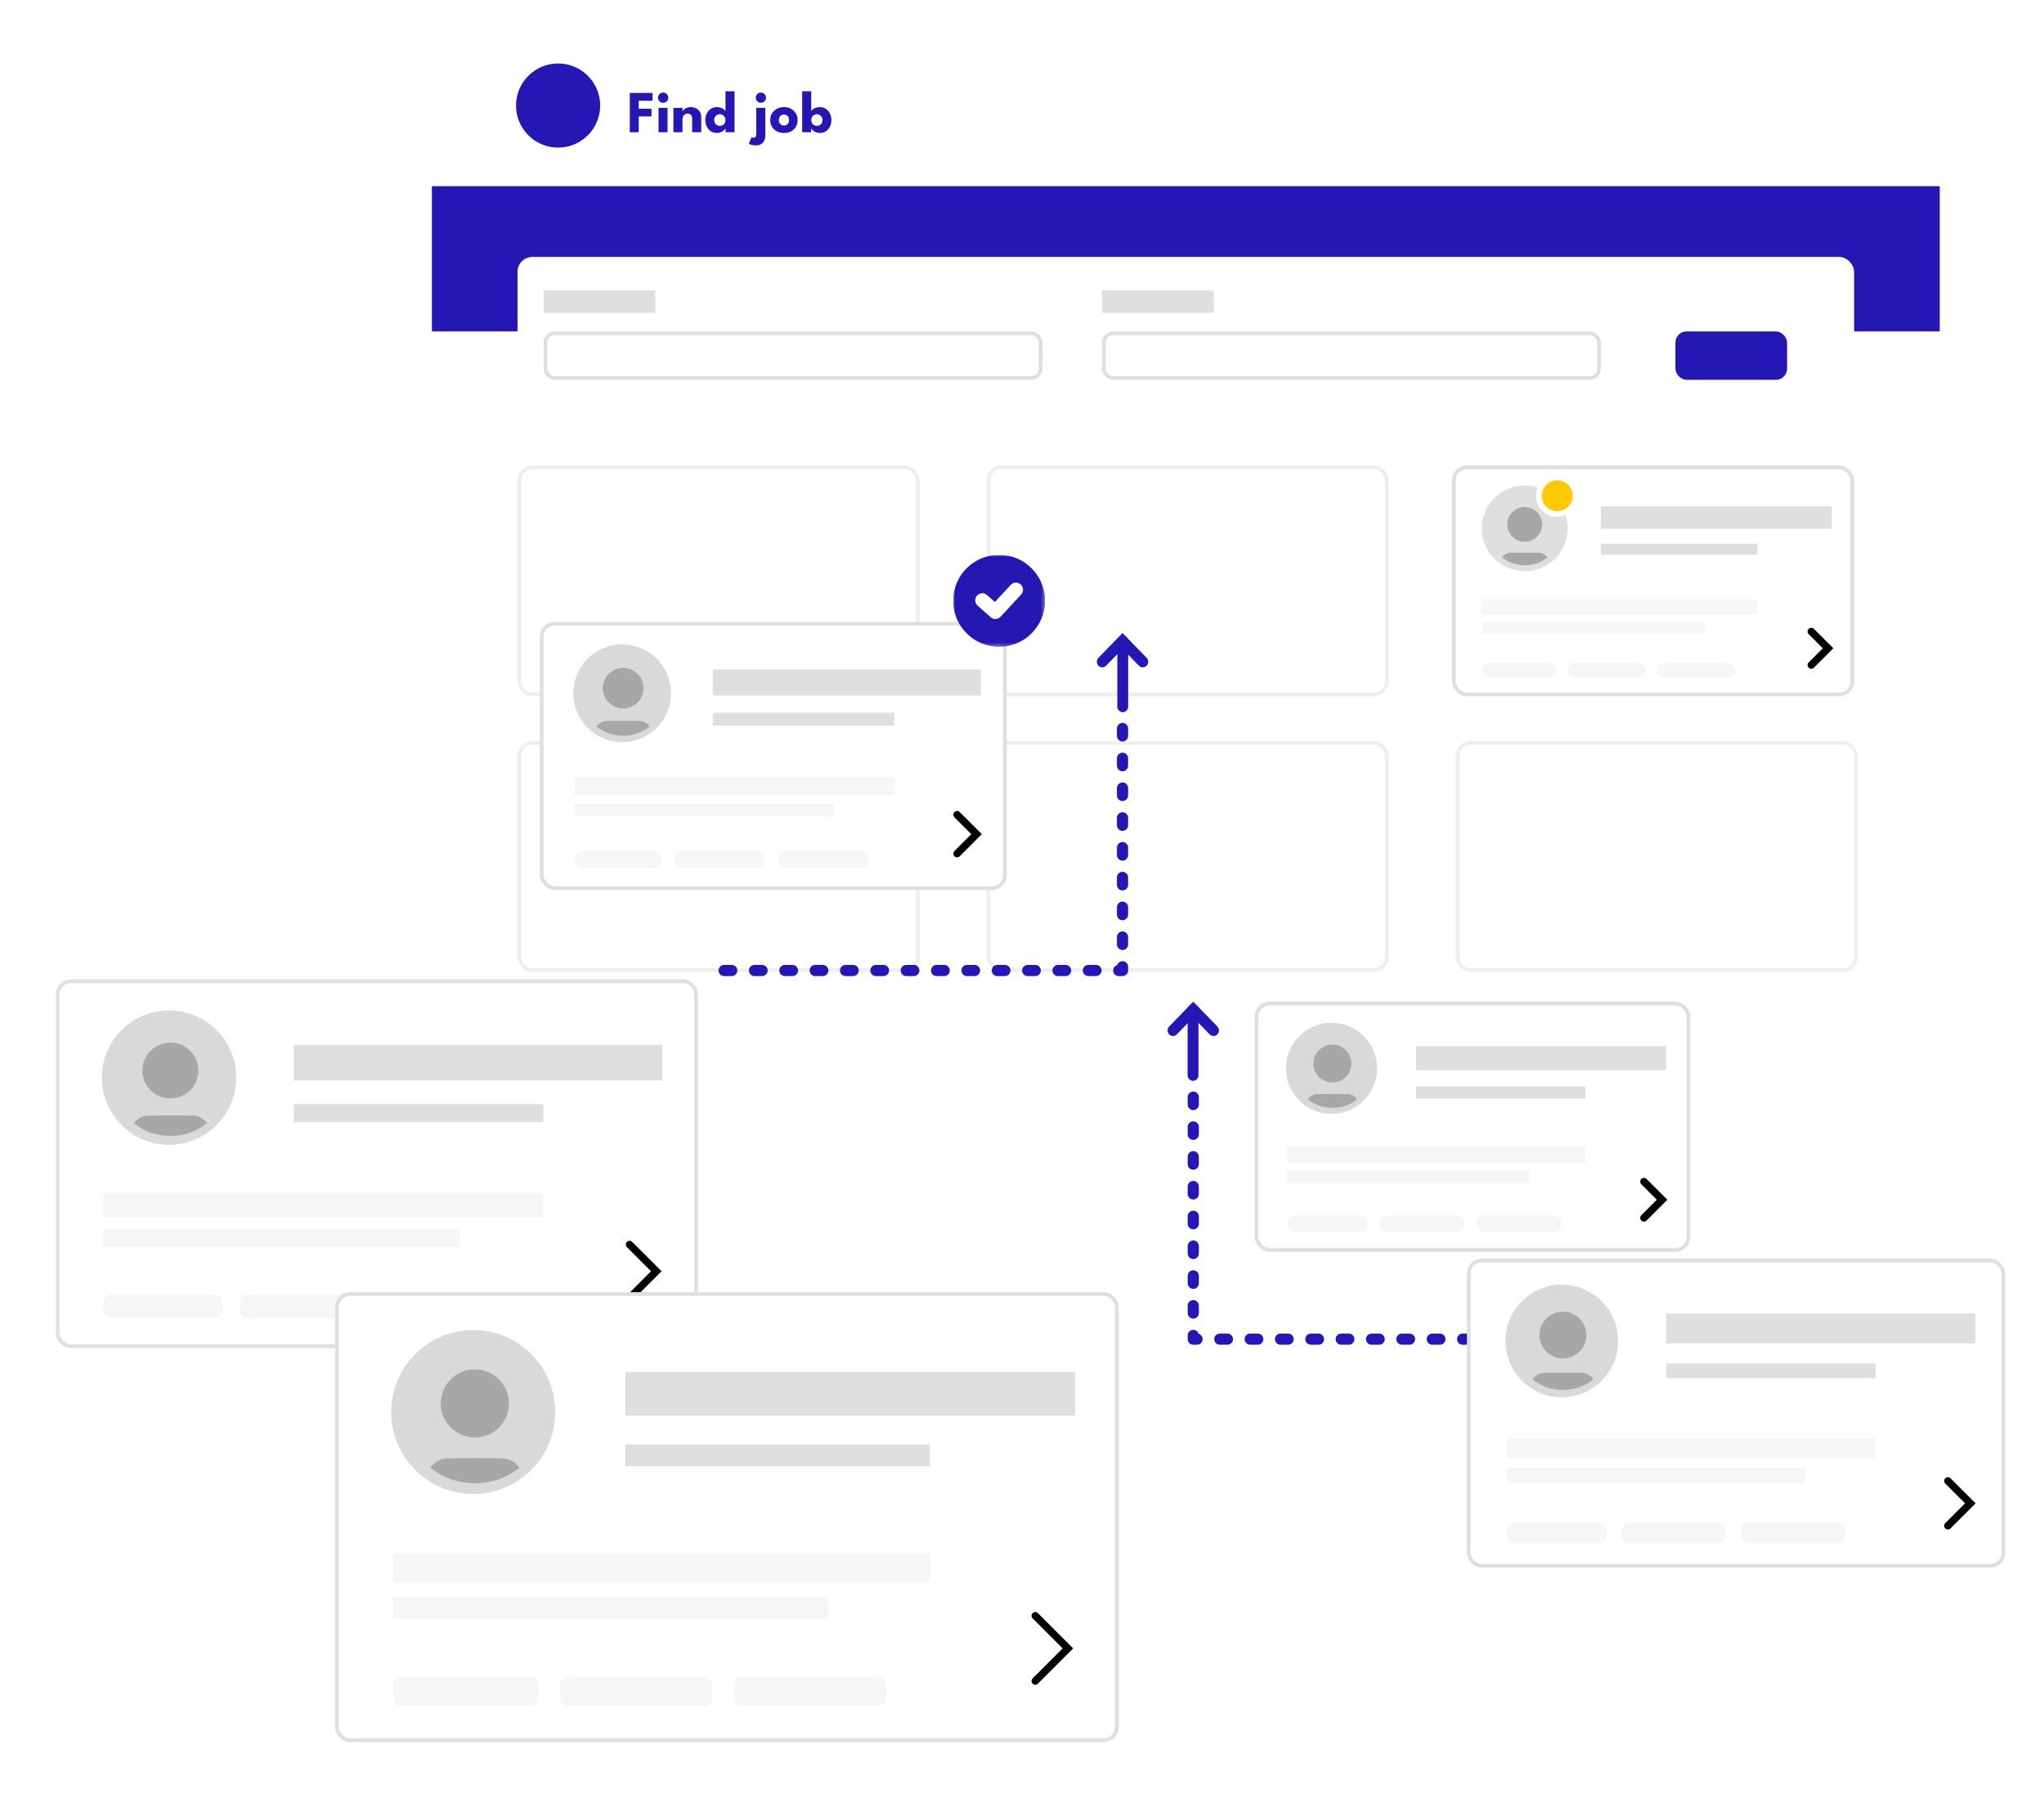 <svg width="549" height="488" viewBox="0 0 549 488" fill="none" xmlns="http://www.w3.org/2000/svg">
<g filter="url(#filter0_d_112_2038)">
<rect x="116" y="8" width="405" height="280" rx="4" fill="white"/>
</g>
<rect x="116" y="50" width="405" height="39" fill="#2417B3"/>
<rect x="116" y="8.002" width="405" height="41.585" rx="4" fill="white"/>
<path d="M169.161 24.962H175.265V27.058H171.553V29.186H174.985V31.274H171.553V35.522H169.161V24.962ZM176.873 35.522V28.954H179.305V35.522H176.873ZM178.121 27.602C177.737 27.602 177.411 27.469 177.145 27.202C176.878 26.93 176.745 26.608 176.745 26.234C176.745 25.861 176.878 25.538 177.145 25.266C177.417 24.989 177.742 24.85 178.121 24.85C178.371 24.85 178.601 24.914 178.809 25.042C179.017 25.165 179.185 25.33 179.313 25.538C179.441 25.746 179.505 25.978 179.505 26.234C179.505 26.608 179.369 26.93 179.097 27.202C178.825 27.469 178.499 27.602 178.121 27.602ZM185.5 28.762C185.959 28.762 186.407 28.856 186.844 29.042C187.281 29.229 187.641 29.525 187.924 29.93C188.207 30.33 188.348 30.858 188.348 31.514V35.522H185.908V31.914C185.908 31.445 185.796 31.093 185.572 30.858C185.348 30.618 185.055 30.498 184.692 30.498C184.452 30.498 184.225 30.562 184.012 30.69C183.804 30.813 183.633 30.989 183.5 31.218C183.372 31.442 183.308 31.701 183.308 31.994V35.522H180.876V28.954H183.308V29.922C183.372 29.746 183.505 29.57 183.708 29.394C183.916 29.213 184.175 29.064 184.484 28.946C184.799 28.824 185.137 28.762 185.5 28.762ZM192.577 35.714C191.943 35.714 191.391 35.56 190.921 35.25C190.452 34.936 190.087 34.517 189.825 33.994C189.569 33.466 189.441 32.882 189.441 32.242C189.441 31.602 189.569 31.021 189.825 30.498C190.087 29.97 190.452 29.549 190.921 29.234C191.391 28.92 191.943 28.762 192.577 28.762C192.999 28.762 193.372 28.829 193.697 28.962C194.023 29.09 194.287 29.245 194.489 29.426C194.692 29.602 194.815 29.765 194.857 29.914V24.514H197.289V35.522H194.881V34.458C194.78 34.656 194.615 34.853 194.385 35.05C194.156 35.242 193.887 35.4 193.577 35.522C193.268 35.65 192.935 35.714 192.577 35.714ZM193.321 33.802C193.615 33.802 193.876 33.736 194.105 33.602C194.34 33.469 194.524 33.285 194.657 33.05C194.791 32.81 194.857 32.541 194.857 32.242C194.857 31.944 194.791 31.677 194.657 31.442C194.524 31.202 194.34 31.016 194.105 30.882C193.876 30.744 193.615 30.674 193.321 30.674C193.039 30.674 192.783 30.744 192.553 30.882C192.329 31.016 192.151 31.202 192.017 31.442C191.889 31.677 191.825 31.944 191.825 32.242C191.825 32.541 191.889 32.81 192.017 33.05C192.151 33.285 192.329 33.469 192.553 33.602C192.783 33.736 193.039 33.802 193.321 33.802ZM203.005 39.042C202.525 39.042 202.131 38.994 201.821 38.898C201.507 38.808 201.272 38.714 201.117 38.618L201.861 36.81C201.947 36.88 202.037 36.928 202.133 36.954C202.229 36.986 202.339 37.002 202.461 37.002C202.605 37.002 202.725 36.962 202.821 36.882C202.923 36.802 202.997 36.682 203.045 36.522C203.099 36.368 203.125 36.176 203.125 35.946V28.954H205.557V36.33C205.557 36.837 205.469 37.296 205.293 37.706C205.117 38.117 204.843 38.442 204.469 38.682C204.096 38.922 203.608 39.042 203.005 39.042ZM204.357 27.602C203.984 27.602 203.661 27.469 203.389 27.202C203.123 26.93 202.989 26.608 202.989 26.234C202.989 25.984 203.051 25.754 203.173 25.546C203.296 25.338 203.461 25.17 203.669 25.042C203.877 24.914 204.107 24.85 204.357 24.85C204.613 24.85 204.845 24.914 205.053 25.042C205.261 25.165 205.427 25.33 205.549 25.538C205.677 25.746 205.741 25.978 205.741 26.234C205.741 26.608 205.605 26.93 205.333 27.202C205.067 27.469 204.741 27.602 204.357 27.602ZM210.574 35.714C209.854 35.714 209.214 35.568 208.654 35.274C208.099 34.976 207.662 34.568 207.342 34.05C207.027 33.528 206.87 32.93 206.87 32.258C206.87 31.586 207.027 30.989 207.342 30.466C207.662 29.938 208.099 29.522 208.654 29.218C209.214 28.914 209.854 28.762 210.574 28.762C211.294 28.762 211.929 28.914 212.478 29.218C213.027 29.522 213.457 29.938 213.766 30.466C214.075 30.989 214.23 31.586 214.23 32.258C214.23 32.93 214.075 33.528 213.766 34.05C213.457 34.568 213.027 34.976 212.478 35.274C211.929 35.568 211.294 35.714 210.574 35.714ZM210.574 33.714C210.851 33.714 211.091 33.653 211.294 33.53C211.497 33.408 211.654 33.234 211.766 33.01C211.878 32.786 211.934 32.533 211.934 32.25C211.934 31.962 211.878 31.706 211.766 31.482C211.654 31.258 211.497 31.082 211.294 30.954C211.091 30.826 210.851 30.762 210.574 30.762C210.297 30.762 210.054 30.826 209.846 30.954C209.643 31.082 209.483 31.258 209.366 31.482C209.254 31.706 209.198 31.962 209.198 32.25C209.198 32.533 209.254 32.786 209.366 33.01C209.483 33.234 209.643 33.408 209.846 33.53C210.054 33.653 210.297 33.714 210.574 33.714ZM215.456 35.522V24.514H217.888V29.914C217.936 29.765 218.058 29.602 218.256 29.426C218.458 29.245 218.722 29.09 219.048 28.962C219.378 28.829 219.752 28.762 220.168 28.762C220.808 28.762 221.362 28.92 221.832 29.234C222.301 29.549 222.664 29.97 222.92 30.498C223.176 31.021 223.304 31.602 223.304 32.242C223.304 32.882 223.176 33.466 222.92 33.994C222.664 34.517 222.301 34.936 221.832 35.25C221.362 35.56 220.808 35.714 220.168 35.714C219.816 35.714 219.482 35.65 219.168 35.522C218.858 35.4 218.589 35.242 218.36 35.05C218.136 34.853 217.97 34.656 217.864 34.458V35.522H215.456ZM220.92 32.242C220.92 31.944 220.853 31.677 220.72 31.442C220.592 31.202 220.413 31.016 220.184 30.882C219.96 30.744 219.706 30.674 219.424 30.674C219.13 30.674 218.866 30.744 218.632 30.882C218.402 31.016 218.221 31.202 218.088 31.442C217.954 31.677 217.888 31.944 217.888 32.242C217.888 32.541 217.954 32.81 218.088 33.05C218.221 33.285 218.402 33.469 218.632 33.602C218.866 33.736 219.13 33.802 219.424 33.802C219.706 33.802 219.96 33.736 220.184 33.602C220.413 33.469 220.592 33.285 220.72 33.05C220.853 32.81 220.92 32.541 220.92 32.242Z" fill="#2417B3"/>
<circle cx="149.901" cy="28.343" r="11.3" fill="#2417B3"/>
<g filter="url(#filter1_d_112_2038)">
<rect x="139" y="69" width="359" height="41" rx="4" fill="white"/>
</g>
<rect x="450" y="89" width="30" height="13" rx="3" fill="#2417B3"/>
<rect x="146" y="78" width="30" height="6" fill="#DFDFDF"/>
<rect x="296" y="78" width="30" height="6" fill="#DFDFDF"/>
<rect x="146.5" y="89.5" width="133" height="12" rx="2.5" fill="white" stroke="#DFDFDF"/>
<rect x="296.5" y="89.5" width="133" height="12" rx="2.5" fill="white" stroke="#DFDFDF"/>
<rect x="139" y="199" width="108" height="62" rx="4" fill="white"/>
<rect x="139.5" y="199.5" width="107" height="61" rx="3.5" stroke="#DFDFDF" stroke-opacity="0.5"/>
<path d="M412.969 131.923C412.165 134.19 412.466 136.254 414.1 138.035C415.703 139.784 417.714 140.193 420.479 139.416C421.732 142.824 421.156 148.291 416.78 151.831C412.358 155.408 406.08 155.239 401.824 151.453C397.679 147.768 396.785 141.479 399.727 136.822C402.851 131.876 408.614 130.469 412.969 131.923ZM404.826 141.822C404.819 144.413 406.917 146.514 409.517 146.519C412.115 146.524 414.222 144.43 414.229 141.838C414.234 139.265 412.134 137.15 409.559 137.136C406.947 137.122 404.833 139.214 404.824 141.822H404.826ZM403.378 150.669C406.896 153.578 412.28 153.509 415.675 150.669C415.057 149.887 414.257 149.406 413.26 149.394C410.773 149.364 408.283 149.366 405.793 149.394C404.803 149.406 404.011 149.89 403.378 150.669Z" fill="#DFDFDF"/>
<path d="M414.119 134.139C414.119 131.847 415.971 130 418.259 130C420.547 130 422.407 131.859 422.407 134.141C422.407 136.42 420.542 138.279 418.257 138.279C415.969 138.279 414.116 136.427 414.119 134.139Z" fill="#FFC800"/>
<path d="M404.826 141.822C404.833 139.216 406.947 137.124 409.562 137.136C412.136 137.15 414.236 139.263 414.231 141.838C414.227 144.43 412.118 146.523 409.52 146.519C406.919 146.514 404.819 144.413 404.829 141.822H404.826Z" fill="#A7A7A7"/>
<path d="M403.378 150.669C404.011 149.89 404.803 149.404 405.793 149.394C408.281 149.366 410.771 149.366 413.261 149.394C414.257 149.406 415.057 149.887 415.675 150.669C412.28 153.509 406.898 153.578 403.378 150.669Z" fill="#A7A7A7"/>
<path d="M412.969 131.923C412.165 134.19 412.466 136.254 414.1 138.035C415.703 139.784 417.714 140.193 420.479 139.416C421.732 142.824 421.156 148.291 416.78 151.831C412.358 155.408 406.08 155.239 401.824 151.453C397.679 147.768 396.785 141.479 399.727 136.822C402.851 131.876 408.614 130.469 412.969 131.923ZM404.826 141.822C404.819 144.413 406.917 146.514 409.517 146.519C412.115 146.524 414.222 144.43 414.229 141.838C414.234 139.265 412.134 137.15 409.559 137.136C406.947 137.122 404.833 139.214 404.824 141.822H404.826ZM403.378 150.669C406.896 153.578 412.28 153.509 415.675 150.669C415.057 149.887 414.257 149.406 413.26 149.394C410.773 149.364 408.283 149.366 405.793 149.394C404.803 149.406 404.011 149.89 403.378 150.669Z" fill="#DFDFDF"/>
<path d="M414.119 134.139C414.119 131.847 415.971 130 418.259 130C420.547 130 422.407 131.859 422.407 134.141C422.407 136.42 420.542 138.279 418.257 138.279C415.969 138.279 414.116 136.427 414.119 134.139Z" fill="#FFC800"/>
<path d="M404.826 141.822C404.833 139.216 406.947 137.124 409.562 137.136C412.136 137.15 414.236 139.263 414.231 141.838C414.227 144.43 412.118 146.523 409.52 146.519C406.919 146.514 404.819 144.413 404.829 141.822H404.826Z" fill="#A7A7A7"/>
<path d="M403.378 150.669C404.011 149.89 404.803 149.404 405.793 149.394C408.281 149.366 410.771 149.366 413.261 149.394C414.257 149.406 415.057 149.887 415.675 150.669C412.28 153.509 406.898 153.578 403.378 150.669Z" fill="#A7A7A7"/>
<rect x="390.5" y="125.5" width="107" height="61" rx="3.5" fill="white" stroke="#DFDFDF"/>
<rect x="430" y="136" width="62" height="6" fill="#DFDFDF"/>
<rect x="430" y="146" width="42" height="3" fill="#DFDFDF"/>
<rect x="398" y="161" width="74" height="4" fill="#DFDFDF" fill-opacity="0.3"/>
<rect x="398" y="167" width="60" height="3" fill="#DFDFDF" fill-opacity="0.3"/>
<rect x="398" y="178" width="20" height="4" rx="2" fill="#DFDFDF" fill-opacity="0.3"/>
<rect x="421" y="178" width="21" height="4" rx="2" fill="#DFDFDF" fill-opacity="0.3"/>
<rect x="445" y="178" width="21" height="4" rx="2" fill="#DFDFDF" fill-opacity="0.3"/>
<path d="M486.5 178.594L491 174.094L486.5 169.593" stroke="black" stroke-width="2" stroke-linecap="round"/>
<path d="M412.969 130.923C412.165 133.19 412.466 135.254 414.1 137.035C415.703 138.784 417.714 139.193 420.479 138.416C421.732 141.824 421.156 147.291 416.78 150.831C412.358 154.408 406.08 154.239 401.824 150.453C397.679 146.768 396.785 140.479 399.727 135.822C402.851 130.876 408.614 129.469 412.969 130.923ZM404.826 140.822C404.819 143.413 406.917 145.514 409.517 145.519C412.115 145.524 414.222 143.43 414.229 140.838C414.234 138.265 412.134 136.15 409.559 136.136C406.947 136.122 404.833 138.214 404.824 140.822H404.826ZM403.378 149.669C406.896 152.578 412.28 152.509 415.675 149.669C415.057 148.887 414.257 148.406 413.26 148.394C410.773 148.364 408.283 148.366 405.793 148.394C404.803 148.406 404.011 148.89 403.378 149.669Z" fill="#DFDFDF"/>
<path d="M414.119 133.139C414.119 130.847 415.971 129 418.259 129C420.547 129 422.407 130.859 422.407 133.141C422.407 135.42 420.542 137.279 418.257 137.279C415.969 137.279 414.116 135.427 414.119 133.139Z" fill="#FFC800"/>
<path d="M404.826 140.822C404.833 138.216 406.947 136.124 409.562 136.136C412.136 136.15 414.236 138.263 414.231 140.838C414.227 143.43 412.118 145.523 409.52 145.519C406.919 145.514 404.819 143.413 404.829 140.822H404.826Z" fill="#A7A7A7"/>
<path d="M403.378 149.669C404.011 148.89 404.803 148.404 405.793 148.394C408.281 148.366 410.771 148.366 413.261 148.394C414.257 148.406 415.057 148.887 415.675 149.669C412.28 152.509 406.898 152.578 403.378 149.669Z" fill="#A7A7A7"/>
<rect x="265" y="199" width="108" height="62" rx="4" fill="white"/>
<rect x="265.5" y="199.5" width="107" height="61" rx="3.5" stroke="#DFDFDF" stroke-opacity="0.5"/>
<rect x="391" y="199" width="108" height="62" rx="4" fill="white"/>
<rect x="391.5" y="199.5" width="107" height="61" rx="3.5" stroke="#DFDFDF" stroke-opacity="0.5"/>
<rect x="139" y="125" width="108" height="62" rx="4" fill="white"/>
<rect x="139.5" y="125.5" width="107" height="61" rx="3.5" stroke="#DFDFDF" stroke-opacity="0.5"/>
<rect x="265" y="125" width="108" height="62" rx="4" fill="white"/>
<rect x="265.5" y="125.5" width="107" height="61" rx="3.5" stroke="#DFDFDF" stroke-opacity="0.5"/>
<path fill-rule="evenodd" clip-rule="evenodd" d="M320.439 290.253C319.634 290.253 318.981 289.581 318.981 288.753L318.981 271.184C318.981 270.356 319.634 269.684 320.439 269.684C321.244 269.684 321.897 270.356 321.897 271.184L321.897 288.753C321.897 289.581 321.244 290.253 320.439 290.253Z" fill="#2417B3"/>
<path fill-rule="evenodd" clip-rule="evenodd" d="M320.5 269L326.969 275.654C327.538 276.24 327.538 277.19 326.969 277.776C326.399 278.361 325.476 278.361 324.907 277.776L320.5 273.243L316.093 277.776C315.524 278.361 314.601 278.361 314.031 277.776C313.462 277.19 313.462 276.24 314.031 275.654L320.5 269Z" fill="#2417B3"/>
<path fill-rule="evenodd" clip-rule="evenodd" d="M429 359.626C429 360.455 428.328 361.126 427.498 361.126L425.46 361.126C424.631 361.126 423.959 360.455 423.959 359.626C423.959 358.798 424.631 358.126 425.46 358.126L427.498 358.126C428.328 358.126 429 358.798 429 359.626ZM420.848 359.626C420.848 360.455 420.176 361.126 419.346 361.126L417.308 361.126C416.479 361.126 415.806 360.455 415.806 359.626C415.806 358.798 416.479 358.126 417.308 358.126L419.346 358.126C420.176 358.126 420.848 358.798 420.848 359.626ZM412.696 359.626C412.696 360.455 412.023 361.126 411.194 361.126L409.156 361.126C408.327 361.126 407.654 360.455 407.654 359.626C407.654 358.798 408.327 358.126 409.156 358.126L411.194 358.126C412.023 358.126 412.696 358.798 412.696 359.626ZM404.544 359.626C404.544 360.455 403.871 361.126 403.042 361.126L401.004 361.126C400.175 361.126 399.502 360.455 399.502 359.626C399.502 358.798 400.175 358.126 401.004 358.126L403.042 358.126C403.871 358.126 404.544 358.798 404.544 359.626ZM396.392 359.626C396.392 360.455 395.719 361.126 394.89 361.126L392.852 361.126C392.022 361.126 391.35 360.455 391.35 359.626C391.35 358.798 392.022 358.126 392.852 358.126L394.89 358.126C395.719 358.126 396.392 358.798 396.392 359.626ZM388.239 359.626C388.239 360.455 387.567 361.126 386.738 361.126L384.7 361.126C383.87 361.126 383.198 360.455 383.198 359.626C383.198 358.798 383.87 358.126 384.7 358.126L386.738 358.126C387.567 358.126 388.239 358.798 388.239 359.626ZM380.087 359.626C380.087 360.455 379.415 361.126 378.586 361.126L376.548 361.126C375.718 361.126 375.046 360.455 375.046 359.626C375.046 358.798 375.718 358.126 376.548 358.126L378.586 358.126C379.415 358.126 380.087 358.798 380.087 359.626ZM371.935 359.626C371.935 360.455 371.263 361.126 370.433 361.126L368.395 361.126C367.566 361.126 366.894 360.455 366.894 359.626C366.894 358.798 367.566 358.126 368.395 358.126L370.433 358.126C371.263 358.126 371.935 358.798 371.935 359.626ZM363.783 359.626C363.783 360.455 363.111 361.126 362.281 361.126L360.243 361.126C359.414 361.126 358.742 360.455 358.742 359.626C358.742 358.798 359.414 358.126 360.243 358.126L362.281 358.126C363.111 358.126 363.783 358.798 363.783 359.626ZM355.631 359.626C355.631 360.455 354.959 361.126 354.129 361.126L352.091 361.126C351.262 361.126 350.589 360.455 350.589 359.626C350.589 358.798 351.262 358.126 352.091 358.126L354.129 358.126C354.959 358.126 355.631 358.798 355.631 359.626ZM347.479 359.626C347.479 360.455 346.806 361.126 345.977 361.126L343.939 361.126C343.11 361.126 342.437 360.455 342.437 359.626C342.437 358.798 343.11 358.126 343.939 358.126L345.977 358.126C346.806 358.126 347.479 358.798 347.479 359.626ZM339.327 359.626C339.327 360.455 338.654 361.126 337.825 361.126L335.787 361.126C334.958 361.126 334.285 360.455 334.285 359.626C334.285 358.798 334.958 358.126 335.787 358.126L337.825 358.126C338.654 358.126 339.327 358.798 339.327 359.626ZM331.175 359.626C331.175 360.455 330.502 361.126 329.673 361.126L327.635 361.126C326.805 361.126 326.133 360.455 326.133 359.626C326.133 358.798 326.805 358.126 327.635 358.126L329.673 358.126C330.502 358.126 331.175 358.798 331.175 359.626ZM323.022 359.626C323.022 360.455 322.35 361.126 321.521 361.126L320.502 361.126C319.672 361.126 319 360.455 319 359.626L319 358.626C319 357.798 319.672 357.126 320.502 357.126C321.177 357.126 321.749 357.572 321.937 358.185C322.564 358.365 323.022 358.942 323.022 359.626ZM320.502 354.126C319.672 354.126 319 353.455 319 352.626L319 350.626C319 349.798 319.672 349.126 320.502 349.126C321.331 349.126 322.003 349.798 322.003 350.626L322.003 352.626C322.003 353.455 321.331 354.126 320.502 354.126ZM320.502 346.126C319.672 346.126 319 345.455 319 344.626L319 342.626C319 341.798 319.672 341.126 320.502 341.126C321.331 341.126 322.003 341.798 322.003 342.626L322.003 344.626C322.003 345.455 321.331 346.126 320.502 346.126ZM320.502 338.126C319.672 338.126 319 337.455 319 336.626L319 334.626C319 333.798 319.672 333.126 320.502 333.126C321.331 333.126 322.003 333.798 322.003 334.626L322.003 336.626C322.003 337.455 321.331 338.126 320.502 338.126ZM320.502 330.126C319.672 330.126 319 329.455 319 328.626L319 326.626C319 325.798 319.672 325.126 320.502 325.126C321.331 325.126 322.003 325.798 322.003 326.626L322.003 328.626C322.003 329.455 321.331 330.126 320.502 330.126ZM320.502 322.126C319.672 322.126 319 321.455 319 320.626L319 318.626C319 317.798 319.672 317.126 320.502 317.126C321.331 317.126 322.003 317.798 322.003 318.626L322.003 320.626C322.003 321.455 321.331 322.126 320.502 322.126ZM320.502 314.126C319.672 314.126 319 313.455 319 312.626L319 310.626C319 309.798 319.672 309.126 320.502 309.126C321.331 309.126 322.003 309.798 322.003 310.626L322.003 312.626C322.003 313.455 321.331 314.126 320.502 314.126ZM320.502 306.126C319.672 306.126 319 305.455 319 304.626L319 302.626C319 301.798 319.672 301.126 320.502 301.126C321.331 301.126 322.003 301.798 322.003 302.626L322.003 304.626C322.003 305.455 321.331 306.126 320.502 306.126ZM320.502 298.126C319.672 298.126 319 297.455 319 296.626L319 294.626C319 293.798 319.672 293.126 320.502 293.126C321.331 293.126 322.003 293.798 322.003 294.626L322.003 296.626C322.003 297.455 321.331 298.126 320.502 298.126Z" fill="#2417B3"/>
<path fill-rule="evenodd" clip-rule="evenodd" d="M301.561 191.253C302.366 191.253 303.019 190.581 303.019 189.753L303.019 172.184C303.019 171.356 302.366 170.684 301.561 170.684C300.756 170.684 300.103 171.356 300.103 172.184L300.103 189.753C300.103 190.581 300.756 191.253 301.561 191.253Z" fill="#2417B3"/>
<path fill-rule="evenodd" clip-rule="evenodd" d="M301.5 170L295.031 176.654C294.462 177.24 294.462 178.19 295.031 178.776C295.601 179.361 296.524 179.361 297.093 178.776L301.5 174.243L305.907 178.776C306.476 179.361 307.399 179.361 307.969 178.776C308.538 178.19 308.538 177.24 307.969 176.654L301.5 170Z" fill="#2417B3"/>
<path fill-rule="evenodd" clip-rule="evenodd" d="M193 260.626C193 261.455 193.672 262.126 194.502 262.126L196.54 262.126C197.369 262.126 198.041 261.455 198.041 260.626C198.041 259.798 197.369 259.126 196.54 259.126L194.502 259.126C193.672 259.126 193 259.798 193 260.626ZM201.152 260.626C201.152 261.455 201.824 262.126 202.654 262.126L204.692 262.126C205.521 262.126 206.194 261.455 206.194 260.626C206.194 259.798 205.521 259.126 204.692 259.126L202.654 259.126C201.824 259.126 201.152 259.798 201.152 260.626ZM209.304 260.626C209.304 261.455 209.977 262.126 210.806 262.126L212.844 262.126C213.673 262.126 214.346 261.455 214.346 260.626C214.346 259.798 213.673 259.126 212.844 259.126L210.806 259.126C209.977 259.126 209.304 259.798 209.304 260.626ZM217.456 260.626C217.456 261.455 218.129 262.126 218.958 262.126L220.996 262.126C221.825 262.126 222.498 261.455 222.498 260.626C222.498 259.798 221.825 259.126 220.996 259.126L218.958 259.126C218.129 259.126 217.456 259.798 217.456 260.626ZM225.608 260.626C225.608 261.455 226.281 262.126 227.11 262.126L229.148 262.126C229.978 262.126 230.65 261.455 230.65 260.626C230.65 259.798 229.978 259.126 229.148 259.126L227.11 259.126C226.281 259.126 225.608 259.798 225.608 260.626ZM233.761 260.626C233.761 261.455 234.433 262.126 235.262 262.126L237.3 262.126C238.13 262.126 238.802 261.455 238.802 260.626C238.802 259.798 238.13 259.126 237.3 259.126L235.262 259.126C234.433 259.126 233.761 259.798 233.761 260.626ZM241.913 260.626C241.913 261.455 242.585 262.126 243.414 262.126L245.452 262.126C246.282 262.126 246.954 261.455 246.954 260.626C246.954 259.798 246.282 259.126 245.452 259.126L243.414 259.126C242.585 259.126 241.913 259.798 241.913 260.626ZM250.065 260.626C250.065 261.455 250.737 262.126 251.567 262.126L253.605 262.126C254.434 262.126 255.106 261.455 255.106 260.626C255.106 259.798 254.434 259.126 253.605 259.126L251.567 259.126C250.737 259.126 250.065 259.798 250.065 260.626ZM258.217 260.626C258.217 261.455 258.889 262.126 259.719 262.126L261.757 262.126C262.586 262.126 263.258 261.455 263.258 260.626C263.258 259.798 262.586 259.126 261.757 259.126L259.719 259.126C258.889 259.126 258.217 259.798 258.217 260.626ZM266.369 260.626C266.369 261.455 267.041 262.126 267.871 262.126L269.909 262.126C270.738 262.126 271.411 261.455 271.411 260.626C271.411 259.798 270.738 259.126 269.909 259.126L267.871 259.126C267.041 259.126 266.369 259.798 266.369 260.626ZM274.521 260.626C274.521 261.455 275.194 262.126 276.023 262.126L278.061 262.126C278.89 262.126 279.563 261.455 279.563 260.626C279.563 259.798 278.89 259.126 278.061 259.126L276.023 259.126C275.194 259.126 274.521 259.798 274.521 260.626ZM282.673 260.626C282.673 261.455 283.346 262.126 284.175 262.126L286.213 262.126C287.042 262.126 287.715 261.455 287.715 260.626C287.715 259.798 287.042 259.126 286.213 259.126L284.175 259.126C283.346 259.126 282.673 259.798 282.673 260.626ZM290.825 260.626C290.825 261.455 291.498 262.126 292.327 262.126L294.365 262.126C295.195 262.126 295.867 261.455 295.867 260.626C295.867 259.798 295.195 259.126 294.365 259.126L292.327 259.126C291.498 259.126 290.825 259.798 290.825 260.626ZM298.978 260.626C298.978 261.455 299.65 262.126 300.479 262.126L301.498 262.126C302.328 262.126 303 261.455 303 260.626L303 259.626C303 258.798 302.328 258.126 301.498 258.126C300.823 258.126 300.251 258.572 300.063 259.185C299.436 259.365 298.978 259.942 298.978 260.626ZM301.498 255.126C302.328 255.126 303 254.455 303 253.626L303 251.626C303 250.798 302.328 250.126 301.498 250.126C300.669 250.126 299.997 250.798 299.997 251.626L299.997 253.626C299.997 254.455 300.669 255.126 301.498 255.126ZM301.498 247.126C302.328 247.126 303 246.455 303 245.626L303 243.626C303 242.798 302.328 242.126 301.498 242.126C300.669 242.126 299.997 242.798 299.997 243.626L299.997 245.626C299.997 246.455 300.669 247.126 301.498 247.126ZM301.498 239.126C302.328 239.126 303 238.455 303 237.626L303 235.626C303 234.798 302.328 234.126 301.498 234.126C300.669 234.126 299.997 234.798 299.997 235.626L299.997 237.626C299.997 238.455 300.669 239.126 301.498 239.126ZM301.498 231.126C302.328 231.126 303 230.455 303 229.626L303 227.626C303 226.798 302.328 226.126 301.498 226.126C300.669 226.126 299.997 226.798 299.997 227.626L299.997 229.626C299.997 230.455 300.669 231.126 301.498 231.126ZM301.498 223.126C302.328 223.126 303 222.455 303 221.626L303 219.626C303 218.798 302.328 218.126 301.498 218.126C300.669 218.126 299.997 218.798 299.997 219.626L299.997 221.626C299.997 222.455 300.669 223.126 301.498 223.126ZM301.498 215.126C302.328 215.126 303 214.455 303 213.626L303 211.626C303 210.798 302.328 210.126 301.498 210.126C300.669 210.126 299.997 210.798 299.997 211.626L299.997 213.626C299.997 214.455 300.669 215.126 301.498 215.126ZM301.498 207.126C302.328 207.126 303 206.455 303 205.626L303 203.626C303 202.798 302.328 202.126 301.498 202.126C300.669 202.126 299.997 202.798 299.997 203.626L299.997 205.626C299.997 206.455 300.669 207.126 301.498 207.126ZM301.498 199.126C302.328 199.126 303 198.455 303 197.626L303 195.626C303 194.798 302.328 194.126 301.498 194.126C300.669 194.126 299.997 194.798 299.997 195.626L299.997 197.626C299.997 198.455 300.669 199.126 301.498 199.126Z" fill="#2417B3"/>
<g filter="url(#filter2_d_112_2038)">
<rect x="337.5" y="265.5" width="116" height="66.167" rx="3.5" fill="white" stroke="#DFDFDF"/>
<rect x="380.333" y="276.917" width="67.167" height="6.5" fill="#DFDFDF"/>
<rect x="380.333" y="287.75" width="45.5" height="3.25" fill="#DFDFDF"/>
<rect x="345.667" y="304" width="80.167" height="4.333" fill="#DFDFDF" fill-opacity="0.3"/>
<rect x="345.667" y="310.5" width="65" height="3.25" fill="#DFDFDF" fill-opacity="0.3"/>
<rect x="345.667" y="322.417" width="21.667" height="4.333" rx="2" fill="#DFDFDF" fill-opacity="0.3"/>
<rect x="370.583" y="322.417" width="22.75" height="4.333" rx="2" fill="#DFDFDF" fill-opacity="0.3"/>
<rect x="396.583" y="322.417" width="22.75" height="4.333" rx="2" fill="#DFDFDF" fill-opacity="0.3"/>
<g clip-path="url(#clip0_112_2038)">
<circle cx="357.623" cy="282.898" r="12.242" fill="#D9D9D9"/>
<path d="M352.776 281.608C352.783 278.785 355.073 276.519 357.906 276.532C360.695 276.547 362.97 278.836 362.965 281.626C362.959 284.433 360.675 286.702 357.86 286.697C355.043 286.692 352.768 284.416 352.778 281.608H352.776Z" fill="#A7A7A7"/>
<path d="M351.207 291.193C351.892 290.349 352.75 289.822 353.823 289.812C356.518 289.781 359.215 289.781 361.913 289.812C362.993 289.825 363.859 290.346 364.528 291.193C360.85 294.27 355.02 294.344 351.207 291.193Z" fill="#A7A7A7"/>
</g>
<path d="M441.542 323.06L446.417 318.185L441.542 313.31" stroke="black" stroke-width="2" stroke-linecap="round"/>
</g>
<g filter="url(#filter3_d_112_2038)">
<rect x="389.5" y="318.5" width="143.581" height="82" rx="3.5" fill="white" stroke="#DFDFDF"/>
<rect x="442.548" y="332.726" width="83" height="8.032" fill="#DFDFDF"/>
<rect x="442.548" y="346.113" width="56.226" height="4.016" fill="#DFDFDF"/>
<rect x="399.71" y="366.194" width="99.064" height="5.355" fill="#DFDFDF" fill-opacity="0.3"/>
<rect x="399.71" y="374.226" width="80.323" height="4.016" fill="#DFDFDF" fill-opacity="0.3"/>
<rect x="399.71" y="388.952" width="26.774" height="5.355" rx="2" fill="#DFDFDF" fill-opacity="0.3"/>
<rect x="430.5" y="388.952" width="28.113" height="5.355" rx="2" fill="#DFDFDF" fill-opacity="0.3"/>
<rect x="462.629" y="388.952" width="28.113" height="5.355" rx="2" fill="#DFDFDF" fill-opacity="0.3"/>
<g clip-path="url(#clip1_112_2038)">
<circle cx="414.485" cy="340.117" r="15.128" fill="#D9D9D9"/>
<path d="M408.495 338.523C408.504 335.035 411.334 332.235 414.834 332.251C418.281 332.269 421.092 335.098 421.085 338.545C421.079 342.014 418.256 344.818 414.777 344.811C411.296 344.805 408.485 341.992 408.498 338.523H408.495Z" fill="#A7A7A7"/>
<path d="M406.555 350.367C407.402 349.324 408.463 348.673 409.788 348.661C413.118 348.623 416.452 348.623 419.785 348.661C421.12 348.677 422.19 349.321 423.018 350.367C418.473 354.17 411.268 354.261 406.555 350.367Z" fill="#A7A7A7"/>
</g>
<path d="M518.186 389.746L524.21 383.722L518.186 377.698" stroke="black" stroke-width="2" stroke-linecap="round"/>
</g>
<g filter="url(#filter4_d_112_2038)">
<rect x="145.5" y="162.5" width="124.419" height="71" rx="3.5" fill="white" stroke="#DFDFDF"/>
<rect x="191.452" y="174.774" width="72" height="6.968" fill="#DFDFDF"/>
<rect x="191.452" y="186.387" width="48.774" height="3.484" fill="#DFDFDF"/>
<rect x="154.29" y="203.806" width="85.936" height="4.645" fill="#DFDFDF" fill-opacity="0.3"/>
<rect x="154.29" y="210.774" width="69.677" height="3.484" fill="#DFDFDF" fill-opacity="0.3"/>
<rect x="154.29" y="223.548" width="23.226" height="4.645" rx="2" fill="#DFDFDF" fill-opacity="0.3"/>
<rect x="181" y="223.548" width="24.387" height="4.645" rx="2" fill="#DFDFDF" fill-opacity="0.3"/>
<rect x="208.871" y="223.548" width="24.387" height="4.645" rx="2" fill="#DFDFDF" fill-opacity="0.3"/>
<g clip-path="url(#clip2_112_2038)">
<circle cx="167.107" cy="181.186" r="13.123" fill="#D9D9D9"/>
<path d="M161.911 179.803C161.919 176.777 164.374 174.348 167.41 174.362C170.4 174.378 172.838 176.832 172.833 179.822C172.828 182.832 170.378 185.263 167.361 185.258C164.341 185.253 161.903 182.813 161.914 179.803H161.911Z" fill="#A7A7A7"/>
<path d="M160.229 190.078C160.963 189.173 161.884 188.608 163.033 188.597C165.922 188.565 168.814 188.565 171.705 188.597C172.863 188.611 173.791 189.17 174.509 190.078C170.567 193.376 164.317 193.455 160.229 190.078Z" fill="#A7A7A7"/>
</g>
<path d="M257.065 224.238L262.29 219.012L257.065 213.786" stroke="black" stroke-width="2" stroke-linecap="round"/>
</g>
<g filter="url(#filter5_d_112_2038)">
<rect x="15.5" y="253.5" width="171.452" height="98" rx="3.5" fill="white" stroke="#DFDFDF"/>
<rect x="78.871" y="270.565" width="99" height="9.581" fill="#DFDFDF"/>
<rect x="78.871" y="286.532" width="67.064" height="4.79" fill="#DFDFDF"/>
<rect x="27.774" y="310.484" width="118.161" height="6.387" fill="#DFDFDF" fill-opacity="0.3"/>
<rect x="27.774" y="320.065" width="95.806" height="4.79" fill="#DFDFDF" fill-opacity="0.3"/>
<rect x="27.774" y="337.629" width="31.936" height="6.387" rx="2" fill="#DFDFDF" fill-opacity="0.3"/>
<rect x="64.5" y="337.629" width="33.532" height="6.387" rx="2" fill="#DFDFDF" fill-opacity="0.3"/>
<rect x="102.823" y="337.629" width="33.532" height="6.387" rx="2" fill="#DFDFDF" fill-opacity="0.3"/>
<g clip-path="url(#clip3_112_2038)">
<circle cx="45.398" cy="279.381" r="18.044" fill="#D9D9D9"/>
<path d="M38.253 277.479C38.264 273.319 41.639 269.979 45.814 269.998C49.925 270.02 53.278 273.394 53.27 277.506C53.263 281.644 49.895 284.987 45.746 284.98C41.594 284.972 38.241 281.617 38.256 277.479H38.253Z" fill="#A7A7A7"/>
<path d="M35.94 291.607C36.95 290.362 38.215 289.586 39.796 289.571C43.768 289.526 47.744 289.526 51.72 289.571C53.312 289.59 54.588 290.359 55.575 291.607C50.154 296.142 41.56 296.251 35.94 291.607Z" fill="#A7A7A7"/>
</g>
<path d="M169.089 338.577L176.274 331.391L169.089 324.206" stroke="black" stroke-width="2" stroke-linecap="round"/>
</g>
<g filter="url(#filter6_d_112_2038)">
<rect x="90.5" y="337.5" width="209.471" height="119.826" rx="3.5" fill="white" stroke="#DFDFDF"/>
<rect x="167.952" y="358.437" width="120.826" height="11.693" fill="#DFDFDF"/>
<rect x="167.952" y="377.925" width="81.85" height="5.846" fill="#DFDFDF"/>
<rect x="105.59" y="407.157" width="144.211" height="7.795" fill="#DFDFDF" fill-opacity="0.3"/>
<rect x="105.59" y="418.85" width="116.928" height="5.846" fill="#DFDFDF" fill-opacity="0.3"/>
<rect x="105.59" y="440.286" width="38.976" height="7.795" rx="2" fill="#DFDFDF" fill-opacity="0.3"/>
<rect x="150.413" y="440.286" width="40.925" height="7.795" rx="2" fill="#DFDFDF" fill-opacity="0.3"/>
<rect x="197.184" y="440.286" width="40.925" height="7.795" rx="2" fill="#DFDFDF" fill-opacity="0.3"/>
<g clip-path="url(#clip4_112_2038)">
<circle cx="127.099" cy="369.196" r="22.022" fill="#D9D9D9"/>
<path d="M118.379 366.876C118.393 361.798 122.512 357.722 127.607 357.745C132.625 357.772 136.717 361.89 136.707 366.908C136.698 371.958 132.588 376.039 127.525 376.03C122.457 376.021 118.365 371.926 118.383 366.876H118.379Z" fill="#A7A7A7"/>
<path d="M115.556 384.118C116.789 382.599 118.333 381.652 120.262 381.634C125.11 381.579 129.962 381.579 134.815 381.634C136.758 381.657 138.316 382.595 139.521 384.118C132.904 389.653 122.416 389.786 115.556 384.118Z" fill="#A7A7A7"/>
</g>
<path d="M278.059 441.443L286.829 432.673L278.059 423.904" stroke="black" stroke-width="2" stroke-linecap="round"/>
</g>
<g clip-path="url(#clip5_112_2038)">
<mask id="mask0_112_2038" style="mask-type:luminance" maskUnits="userSpaceOnUse" x="256" y="149" width="25" height="25">
<path d="M280.697 149H256V173.697H280.697V149Z" fill="white"/>
</mask>
<g mask="url(#mask0_112_2038)">
<path d="M268.348 173.697C275.176 173.697 280.697 168.163 280.697 161.348C280.697 154.533 275.176 149 268.348 149C261.521 149 256 154.533 256 161.348C256 168.163 261.533 173.697 268.348 173.697Z" fill="#2417B2"/>
</g>
<path d="M267.346 166.234C266.902 166.234 266.445 166.082 266.089 165.752L262.574 162.643C261.787 161.945 261.711 160.739 262.409 159.952C263.107 159.166 264.313 159.089 265.099 159.787L267.219 161.666L271.47 157.072C272.181 156.297 273.387 156.259 274.161 156.97C274.935 157.681 274.973 158.886 274.262 159.66L268.742 165.613C268.374 166.019 267.853 166.222 267.346 166.222V166.234Z" fill="white"/>
</g>
<defs>
<filter id="filter0_d_112_2038" x="108" y="0" width="421" height="296" filterUnits="userSpaceOnUse" color-interpolation-filters="sRGB">
<feFlood flood-opacity="0" result="BackgroundImageFix"/>
<feColorMatrix in="SourceAlpha" type="matrix" values="0 0 0 0 0 0 0 0 0 0 0 0 0 0 0 0 0 0 127 0" result="hardAlpha"/>
<feOffset/>
<feGaussianBlur stdDeviation="4"/>
<feComposite in2="hardAlpha" operator="out"/>
<feColorMatrix type="matrix" values="0 0 0 0 0 0 0 0 0 0 0 0 0 0 0 0 0 0 0.25 0"/>
<feBlend mode="normal" in2="BackgroundImageFix" result="effect1_dropShadow_112_2038"/>
<feBlend mode="normal" in="SourceGraphic" in2="effect1_dropShadow_112_2038" result="shape"/>
</filter>
<filter id="filter1_d_112_2038" x="131" y="61" width="375" height="57" filterUnits="userSpaceOnUse" color-interpolation-filters="sRGB">
<feFlood flood-opacity="0" result="BackgroundImageFix"/>
<feColorMatrix in="SourceAlpha" type="matrix" values="0 0 0 0 0 0 0 0 0 0 0 0 0 0 0 0 0 0 127 0" result="hardAlpha"/>
<feOffset/>
<feGaussianBlur stdDeviation="4"/>
<feComposite in2="hardAlpha" operator="out"/>
<feColorMatrix type="matrix" values="0 0 0 0 0 0 0 0 0 0 0 0 0 0 0 0 0 0 0.3 0"/>
<feBlend mode="normal" in2="BackgroundImageFix" result="effect1_dropShadow_112_2038"/>
<feBlend mode="normal" in="SourceGraphic" in2="effect1_dropShadow_112_2038" result="shape"/>
</filter>
<filter id="filter2_d_112_2038" x="333" y="265" width="125" height="75.167" filterUnits="userSpaceOnUse" color-interpolation-filters="sRGB">
<feFlood flood-opacity="0" result="BackgroundImageFix"/>
<feColorMatrix in="SourceAlpha" type="matrix" values="0 0 0 0 0 0 0 0 0 0 0 0 0 0 0 0 0 0 127 0" result="hardAlpha"/>
<feOffset dy="4"/>
<feGaussianBlur stdDeviation="2"/>
<feComposite in2="hardAlpha" operator="out"/>
<feColorMatrix type="matrix" values="0 0 0 0 0 0 0 0 0 0 0 0 0 0 0 0 0 0 0.25 0"/>
<feBlend mode="normal" in2="BackgroundImageFix" result="effect1_dropShadow_112_2038"/>
<feBlend mode="normal" in="SourceGraphic" in2="effect1_dropShadow_112_2038" result="shape"/>
</filter>
<filter id="filter3_d_112_2038" x="384" y="318" width="164.581" height="113" filterUnits="userSpaceOnUse" color-interpolation-filters="sRGB">
<feFlood flood-opacity="0" result="BackgroundImageFix"/>
<feColorMatrix in="SourceAlpha" type="matrix" values="0 0 0 0 0 0 0 0 0 0 0 0 0 0 0 0 0 0 127 0" result="hardAlpha"/>
<feOffset dx="5" dy="20"/>
<feGaussianBlur stdDeviation="5"/>
<feComposite in2="hardAlpha" operator="out"/>
<feColorMatrix type="matrix" values="0 0 0 0 0 0 0 0 0 0 0 0 0 0 0 0 0 0 0.2 0"/>
<feBlend mode="normal" in2="BackgroundImageFix" result="effect1_dropShadow_112_2038"/>
<feBlend mode="normal" in="SourceGraphic" in2="effect1_dropShadow_112_2038" result="shape"/>
</filter>
<filter id="filter4_d_112_2038" x="140" y="162" width="135.419" height="82" filterUnits="userSpaceOnUse" color-interpolation-filters="sRGB">
<feFlood flood-opacity="0" result="BackgroundImageFix"/>
<feColorMatrix in="SourceAlpha" type="matrix" values="0 0 0 0 0 0 0 0 0 0 0 0 0 0 0 0 0 0 127 0" result="hardAlpha"/>
<feOffset dy="5"/>
<feGaussianBlur stdDeviation="2.5"/>
<feComposite in2="hardAlpha" operator="out"/>
<feColorMatrix type="matrix" values="0 0 0 0 0 0 0 0 0 0 0 0 0 0 0 0 0 0 0.2 0"/>
<feBlend mode="normal" in2="BackgroundImageFix" result="effect1_dropShadow_112_2038"/>
<feBlend mode="normal" in="SourceGraphic" in2="effect1_dropShadow_112_2038" result="shape"/>
</filter>
<filter id="filter5_d_112_2038" x="0" y="248" width="202.452" height="129" filterUnits="userSpaceOnUse" color-interpolation-filters="sRGB">
<feFlood flood-opacity="0" result="BackgroundImageFix"/>
<feColorMatrix in="SourceAlpha" type="matrix" values="0 0 0 0 0 0 0 0 0 0 0 0 0 0 0 0 0 0 127 0" result="hardAlpha"/>
<feOffset dy="10"/>
<feGaussianBlur stdDeviation="7.5"/>
<feComposite in2="hardAlpha" operator="out"/>
<feColorMatrix type="matrix" values="0 0 0 0 0 0 0 0 0 0 0 0 0 0 0 0 0 0 0.2 0"/>
<feBlend mode="normal" in2="BackgroundImageFix" result="effect1_dropShadow_112_2038"/>
<feBlend mode="normal" in="SourceGraphic" in2="effect1_dropShadow_112_2038" result="shape"/>
</filter>
<filter id="filter6_d_112_2038" x="70" y="327" width="250.471" height="160.826" filterUnits="userSpaceOnUse" color-interpolation-filters="sRGB">
<feFlood flood-opacity="0" result="BackgroundImageFix"/>
<feColorMatrix in="SourceAlpha" type="matrix" values="0 0 0 0 0 0 0 0 0 0 0 0 0 0 0 0 0 0 127 0" result="hardAlpha"/>
<feOffset dy="10"/>
<feGaussianBlur stdDeviation="10"/>
<feComposite in2="hardAlpha" operator="out"/>
<feColorMatrix type="matrix" values="0 0 0 0 0 0 0 0 0 0 0 0 0 0 0 0 0 0 0.2 0"/>
<feBlend mode="normal" in2="BackgroundImageFix" result="effect1_dropShadow_112_2038"/>
<feBlend mode="normal" in="SourceGraphic" in2="effect1_dropShadow_112_2038" result="shape"/>
</filter>
<clipPath id="clip0_112_2038">
<rect width="26.442" height="26.442" fill="white" transform="translate(345.381 268.697)"/>
</clipPath>
<clipPath id="clip1_112_2038">
<rect width="32.676" height="32.676" fill="white" transform="translate(399.357 322.569)"/>
</clipPath>
<clipPath id="clip2_112_2038">
<rect width="28.345" height="28.345" fill="white" transform="translate(153.984 165.963)"/>
</clipPath>
<clipPath id="clip3_112_2038">
<rect width="38.975" height="38.975" fill="white" transform="translate(27.354 258.45)"/>
</clipPath>
<clipPath id="clip4_112_2038">
<rect width="47.567" height="47.567" fill="white" transform="translate(105.077 343.651)"/>
</clipPath>
<clipPath id="clip5_112_2038">
<rect width="24.697" height="24.697" fill="white" transform="translate(256 149)"/>
</clipPath>
</defs>
</svg>
